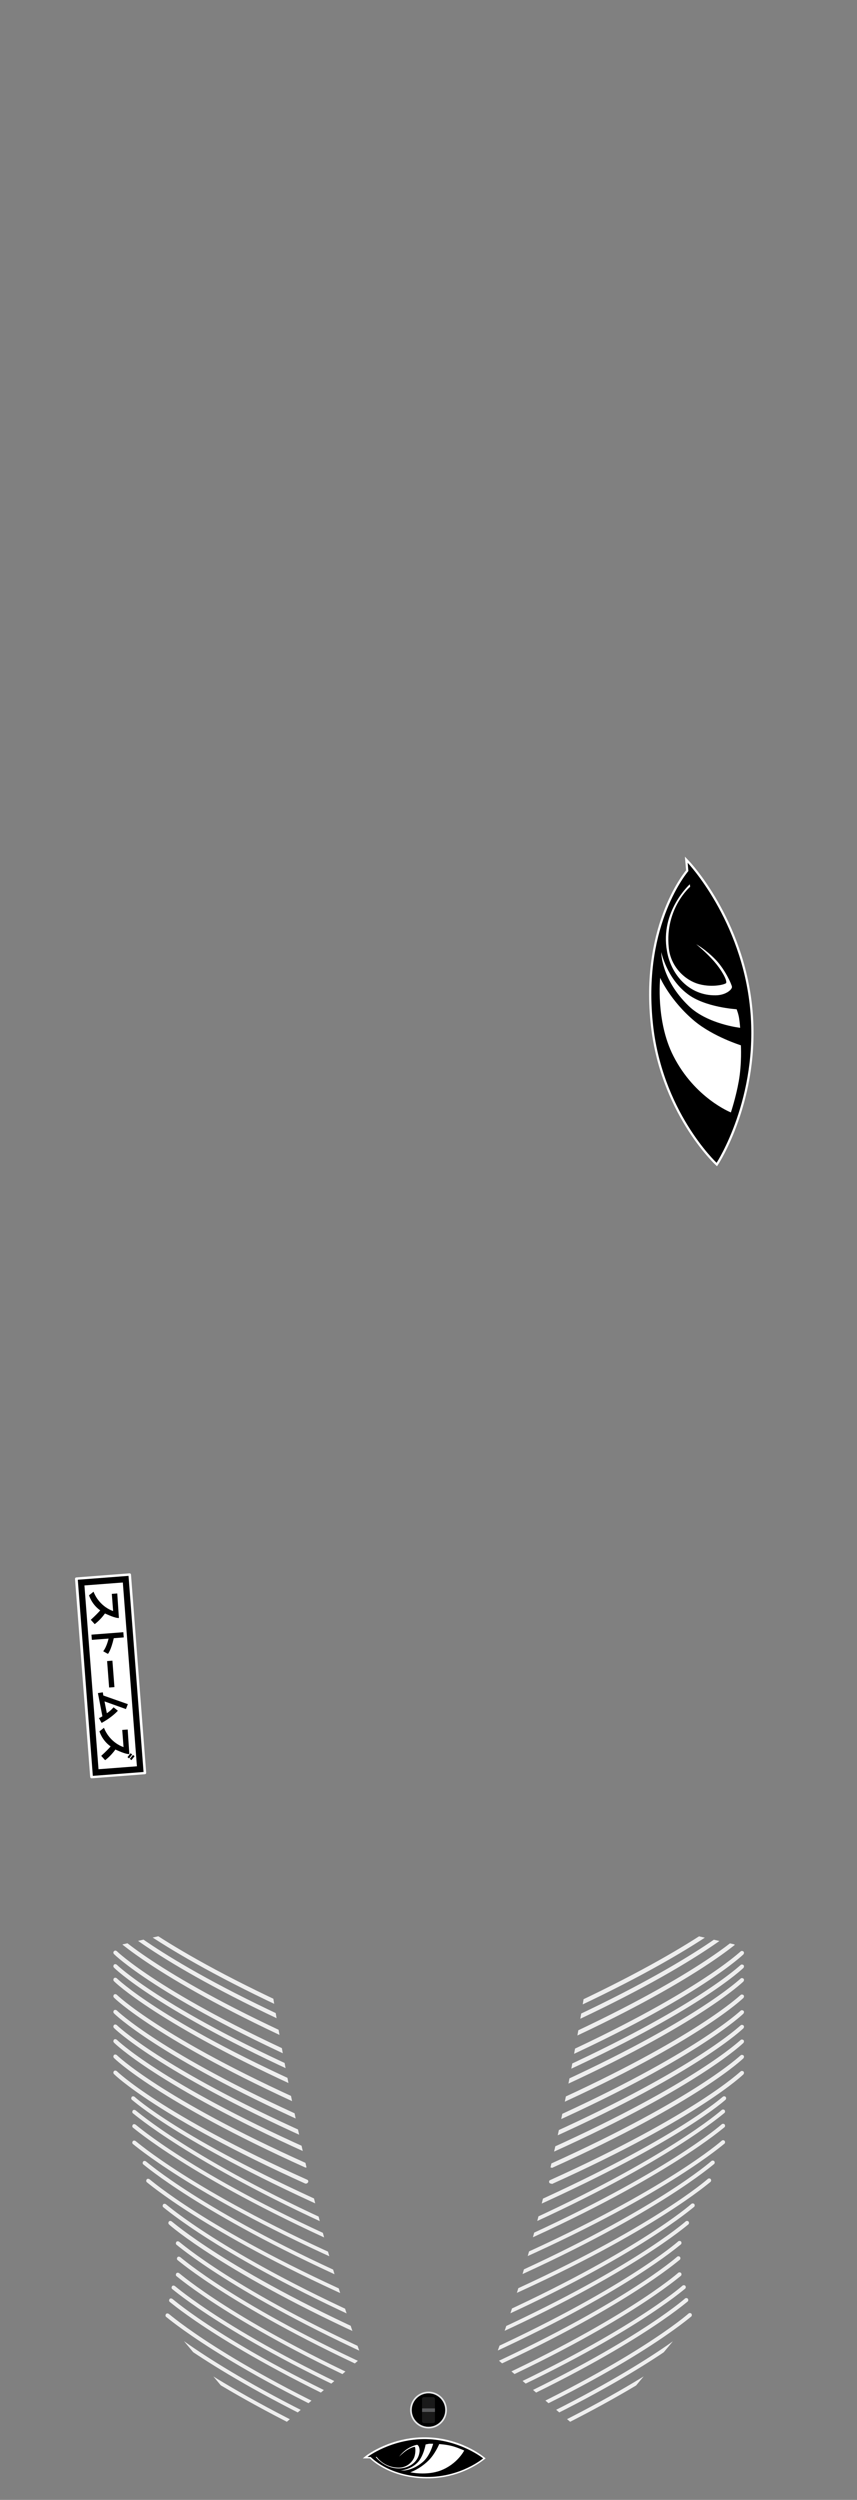 <?xml version="1.0" encoding="UTF-8"?>
<svg id="Layer_1" data-name="Layer 1" xmlns="http://www.w3.org/2000/svg" width="240" height="700" xmlns:xlink="http://www.w3.org/1999/xlink" viewBox="0 0 240 700">
  <rect x="0" y="0" width="240" height="700" fill="#808080" stroke="none"/>
  <defs>
    <clipPath id="clippath">
      <path d="M34.4,544.437l38.7-8.8s7.8,68.4,28.2,124.5l-26.8,23-33.9-40.7-19.3-87.8,13.1-10.2Z" fill="none"/>
    </clipPath>
    <clipPath id="clippath-1">
      <path d="M34.4,544.437l38.7-8.8s7.8,68.4,28.2,124.5l-26.8,23-33.9-40.7-19.3-87.8,13.1-10.2Z" fill="none"/>
    </clipPath>
    <clipPath id="clippath-2">
      <path d="M34.4,544.437l38.7-8.8s7.8,68.4,28.2,124.5l-26.8,23-33.9-40.7-19.3-87.8,13.1-10.2Z" fill="none"/>
    </clipPath>
    <clipPath id="clippath-3">
      <path d="M34.4,544.437l38.7-8.8s7.8,68.4,28.2,124.5l-26.8,23-33.9-40.7-19.3-87.8,13.1-10.2Z" fill="none"/>
    </clipPath>
    <clipPath id="clippath-4">
      <path d="M34.4,544.437l38.7-8.8s7.8,68.4,28.2,124.5l-26.8,23-33.9-40.7-19.3-87.8,13.1-10.2Z" fill="none"/>
    </clipPath>
    <clipPath id="clippath-5">
      <path d="M34.4,544.437l38.7-8.8s7.8,68.4,28.2,124.5l-26.8,23-33.9-40.7-19.3-87.8,13.1-10.2Z" fill="none"/>
    </clipPath>
    <clipPath id="clippath-6">
      <path d="M34.4,544.437l38.7-8.8s7.8,68.4,28.2,124.5l-26.8,23-33.9-40.7-19.3-87.8,13.1-10.2Z" fill="none"/>
    </clipPath>
    <clipPath id="clippath-7">
      <path d="M34.4,544.437l38.7-8.8s7.8,68.4,28.2,124.5l-26.8,23-33.9-40.7-19.3-87.8,13.1-10.2Z" fill="none"/>
    </clipPath>
    <clipPath id="clippath-8">
      <path d="M34.4,544.437l38.7-8.8s7.8,68.4,28.2,124.5l-26.8,23-33.9-40.7-19.3-87.8,13.1-10.2Z" fill="none"/>
    </clipPath>
    <clipPath id="clippath-9">
      <path d="M34.4,544.437l38.7-8.8s7.8,68.4,28.2,124.5l-26.8,23-33.9-40.7-19.3-87.8,13.1-10.2Z" fill="none"/>
    </clipPath>
    <clipPath id="clippath-10">
      <path d="M34.4,544.437l38.7-8.8s7.8,68.4,28.2,124.5l-26.8,23-33.9-40.7-19.3-87.8,13.1-10.2Z" fill="none"/>
    </clipPath>
    <clipPath id="clippath-11">
      <path d="M34.4,544.437l38.7-8.8s7.8,68.4,28.2,124.5l-26.8,23-33.9-40.7-19.3-87.8,13.1-10.2Z" fill="none"/>
    </clipPath>
    <clipPath id="clippath-12">
      <path d="M34.4,544.437l38.7-8.8s7.8,68.4,28.2,124.5l-26.8,23-33.9-40.7-19.3-87.8,13.1-10.2Z" fill="none"/>
    </clipPath>
    <clipPath id="clippath-13">
      <path d="M34.4,544.437l38.7-8.8s7.8,68.4,28.2,124.5l-26.8,23-33.9-40.7-19.3-87.8,13.1-10.2Z" fill="none"/>
    </clipPath>
    <clipPath id="clippath-14">
      <path d="M34.4,544.437l38.7-8.8s7.8,68.4,28.2,124.5l-26.8,23-33.9-40.7-19.3-87.8,13.1-10.2Z" fill="none"/>
    </clipPath>
    <clipPath id="clippath-15">
      <path d="M34.4,544.437l38.7-8.8s7.8,68.4,28.2,124.5l-26.8,23-33.9-40.7-19.3-87.8,13.1-10.2Z" fill="none"/>
    </clipPath>
    <clipPath id="clippath-16">
      <path d="M34.4,544.437l38.7-8.8s7.8,68.4,28.2,124.5l-26.8,23-33.9-40.7-19.3-87.8,13.1-10.2Z" fill="none"/>
    </clipPath>
    <clipPath id="clippath-17">
      <path d="M34.4,544.437l38.7-8.8s7.8,68.4,28.2,124.5l-26.8,23-33.9-40.7-19.3-87.8,13.1-10.2Z" fill="none"/>
    </clipPath>
    <clipPath id="clippath-18">
      <path d="M34.4,544.437l38.7-8.8s7.8,68.4,28.2,124.5l-26.8,23-33.9-40.7-19.3-87.8,13.1-10.2Z" fill="none"/>
    </clipPath>
    <clipPath id="clippath-19">
      <path d="M34.4,544.437l38.7-8.8s7.8,68.4,28.2,124.5l-26.8,23-33.9-40.7-19.3-87.8,13.1-10.2Z" fill="none"/>
    </clipPath>
    <clipPath id="clippath-20">
      <path d="M34.4,544.437l38.7-8.8s7.8,68.4,28.2,124.5l-26.8,23-33.9-40.7-19.3-87.8,13.1-10.2Z" fill="none"/>
    </clipPath>
    <clipPath id="clippath-21">
      <path d="M34.4,544.437l38.7-8.8s7.8,68.4,28.2,124.5l-26.8,23-33.9-40.7-19.3-87.8,13.1-10.2Z" fill="none"/>
    </clipPath>
    <clipPath id="clippath-22">
      <path d="M34.4,544.437l38.7-8.8s7.8,68.4,28.2,124.5l-26.8,23-33.9-40.7-19.3-87.8,13.1-10.2Z" fill="none"/>
    </clipPath>
    <clipPath id="clippath-23">
      <path d="M34.4,544.437l38.7-8.8s7.8,68.4,28.2,124.5l-26.8,23-33.9-40.7-19.3-87.8,13.1-10.2Z" fill="none"/>
    </clipPath>
    <clipPath id="clippath-24">
      <path d="M34.4,544.437l38.7-8.8s7.8,68.4,28.2,124.5l-26.8,23-33.9-40.7-19.3-87.8,13.1-10.2Z" fill="none"/>
    </clipPath>
    <clipPath id="clippath-25">
      <path d="M34.4,544.437l38.7-8.8s7.8,68.4,28.2,124.5l-26.8,23-33.9-40.7-19.3-87.8,13.1-10.2Z" fill="none"/>
    </clipPath>
    <clipPath id="clippath-26">
      <path d="M34.4,544.437l38.7-8.8s7.8,68.4,28.2,124.5l-26.8,23-33.9-40.7-19.3-87.8,13.1-10.2Z" fill="none"/>
    </clipPath>
    <clipPath id="clippath-27">
      <path d="M34.4,544.437l38.7-8.8s7.8,68.4,28.2,124.5l-26.8,23-33.9-40.7-19.3-87.8,13.1-10.2Z" fill="none"/>
    </clipPath>
    <clipPath id="clippath-28">
      <path d="M205.6,544.437l-38.7-8.8s-7.8,68.4-28.2,124.5l26.8,23,33.9-40.7,19.3-87.8-13.1-10.2Z" fill="none"/>
    </clipPath>
    <clipPath id="clippath-29">
      <path d="M205.6,544.437l-38.7-8.8s-7.8,68.4-28.2,124.5l26.8,23,33.9-40.7,19.3-87.8-13.1-10.2Z" fill="none"/>
    </clipPath>
    <clipPath id="clippath-30">
      <path d="M205.6,544.437l-38.7-8.8s-7.8,68.4-28.2,124.5l26.8,23,33.9-40.7,19.3-87.8-13.1-10.2Z" fill="none"/>
    </clipPath>
    <clipPath id="clippath-31">
      <path d="M205.6,544.437l-38.7-8.8s-7.8,68.4-28.2,124.5l26.8,23,33.9-40.7,19.3-87.8-13.1-10.2Z" fill="none"/>
    </clipPath>
    <clipPath id="clippath-32">
      <path d="M205.6,544.437l-38.7-8.8s-7.8,68.4-28.2,124.5l26.8,23,33.9-40.7,19.3-87.8-13.1-10.2Z" fill="none"/>
    </clipPath>
    <clipPath id="clippath-33">
      <path d="M205.6,544.437l-38.7-8.8s-7.8,68.4-28.2,124.5l26.8,23,33.9-40.7,19.3-87.8-13.1-10.2Z" fill="none"/>
    </clipPath>
    <clipPath id="clippath-34">
      <path d="M205.6,544.437l-38.7-8.8s-7.8,68.4-28.2,124.5l26.8,23,33.9-40.7,19.3-87.8-13.1-10.2Z" fill="none"/>
    </clipPath>
    <clipPath id="clippath-35">
      <path d="M205.6,544.437l-38.7-8.8s-7.8,68.4-28.2,124.5l26.8,23,33.9-40.7,19.3-87.8-13.1-10.2Z" fill="none"/>
    </clipPath>
    <clipPath id="clippath-36">
      <path d="M205.6,544.437l-38.7-8.8s-7.8,68.4-28.2,124.5l26.8,23,33.9-40.7,19.3-87.8-13.1-10.2Z" fill="none"/>
    </clipPath>
    <clipPath id="clippath-37">
      <path d="M205.6,544.437l-38.7-8.8s-7.8,68.4-28.2,124.5l26.8,23,33.9-40.7,19.3-87.8-13.1-10.2Z" fill="none"/>
    </clipPath>
    <clipPath id="clippath-38">
      <path d="M205.6,544.437l-38.7-8.8s-7.8,68.4-28.2,124.5l26.8,23,33.9-40.7,19.3-87.8-13.1-10.2Z" fill="none"/>
    </clipPath>
    <clipPath id="clippath-39">
      <path d="M205.6,544.437l-38.7-8.8s-7.8,68.4-28.2,124.5l26.8,23,33.9-40.7,19.3-87.8-13.1-10.2Z" fill="none"/>
    </clipPath>
    <clipPath id="clippath-40">
      <path d="M205.6,544.437l-38.7-8.8s-7.8,68.4-28.2,124.5l26.8,23,33.9-40.7,19.3-87.8-13.1-10.2Z" fill="none"/>
    </clipPath>
    <clipPath id="clippath-41">
      <path d="M205.6,544.437l-38.7-8.8s-7.8,68.4-28.2,124.5l26.8,23,33.9-40.7,19.3-87.8-13.1-10.2Z" fill="none"/>
    </clipPath>
    <clipPath id="clippath-42">
      <path d="M205.6,544.437l-38.7-8.8s-7.8,68.4-28.2,124.5l26.8,23,33.9-40.7,19.3-87.8-13.1-10.2Z" fill="none"/>
    </clipPath>
    <clipPath id="clippath-43">
      <path d="M205.6,544.437l-38.7-8.8s-7.8,68.4-28.2,124.5l26.8,23,33.9-40.7,19.3-87.8-13.1-10.2Z" fill="none"/>
    </clipPath>
    <clipPath id="clippath-44">
      <path d="M205.6,544.437l-38.7-8.8s-7.8,68.4-28.2,124.5l26.8,23,33.9-40.7,19.3-87.8-13.1-10.2Z" fill="none"/>
    </clipPath>
    <clipPath id="clippath-45">
      <path d="M205.6,544.437l-38.7-8.8s-7.8,68.4-28.2,124.5l26.8,23,33.9-40.7,19.3-87.8-13.1-10.2Z" fill="none"/>
    </clipPath>
    <clipPath id="clippath-46">
      <path d="M205.6,544.437l-38.7-8.8s-7.8,68.4-28.2,124.5l26.8,23,33.9-40.7,19.3-87.8-13.1-10.2Z" fill="none"/>
    </clipPath>
    <clipPath id="clippath-47">
      <path d="M205.6,544.437l-38.7-8.8s-7.8,68.4-28.2,124.5l26.8,23,33.9-40.7,19.3-87.8-13.1-10.2Z" fill="none"/>
    </clipPath>
    <clipPath id="clippath-48">
      <path d="M205.6,544.437l-38.7-8.8s-7.8,68.4-28.2,124.5l26.8,23,33.9-40.7,19.3-87.8-13.1-10.2Z" fill="none"/>
    </clipPath>
    <clipPath id="clippath-49">
      <path d="M205.6,544.437l-38.7-8.8s-7.8,68.4-28.2,124.5l26.8,23,33.9-40.7,19.3-87.8-13.1-10.2Z" fill="none"/>
    </clipPath>
    <clipPath id="clippath-50">
      <path d="M205.6,544.437l-38.7-8.8s-7.8,68.4-28.2,124.5l26.8,23,33.9-40.7,19.3-87.8-13.1-10.2Z" fill="none"/>
    </clipPath>
    <clipPath id="clippath-51">
      <path d="M205.6,544.437l-38.7-8.8s-7.8,68.4-28.2,124.5l26.8,23,33.9-40.7,19.3-87.8-13.1-10.2Z" fill="none"/>
    </clipPath>
    <clipPath id="clippath-52">
      <path d="M205.6,544.437l-38.7-8.8s-7.8,68.4-28.2,124.5l26.8,23,33.9-40.7,19.3-87.8-13.1-10.2Z" fill="none"/>
    </clipPath>
    <clipPath id="clippath-53">
      <path d="M205.6,544.437l-38.7-8.8s-7.8,68.4-28.2,124.5l26.8,23,33.9-40.7,19.3-87.8-13.1-10.2Z" fill="none"/>
    </clipPath>
    <clipPath id="clippath-54">
      <path d="M205.6,544.437l-38.7-8.8s-7.8,68.4-28.2,124.5l26.8,23,33.9-40.7,19.3-87.8-13.1-10.2Z" fill="none"/>
    </clipPath>
    <clipPath id="clippath-55">
      <path d="M205.6,544.437l-38.7-8.8s-7.8,68.4-28.2,124.5l26.8,23,33.9-40.7,19.3-87.8-13.1-10.2Z" fill="none"/>
    </clipPath>
  </defs>
  <path d="M210.081,282.5c-2.4-25-17.5-40.9-17.5-40.9l.2,2.3s-12.7,14.6-10,42.1c2.4,25.1,17.9,39.6,17.9,39.6,0,0,11.8-18.1,9.4-43.1Z" fill="#fff" stroke="#fff" stroke-miterlimit="10" stroke-width="1.25"/>
  <g>
    <path d="M25.507,497.573l-4.251-55.479c-.006-.075.051-.142.127-.148l14.905-1.142c.075-.006.142.05.148.127l4.251,55.479c.006.075-.05.142-.127.148l-14.905,1.142c-.075.006-.142-.051-.148-.127" fill="#fff" stroke="#fff" stroke-miterlimit="10" stroke-width=".5"/>
    <path d="M23.646,443.943l10.753-.824,3.943,51.465-10.753.823-3.943-51.463ZM21.789,442.349l4.207,54.916,14.204-1.088-4.209-54.916-14.203,1.088Z" stroke="#fff" stroke-miterlimit="10" stroke-width=".5"/>
    <g>
      <path d="M32.84,446.186l-1.527.117.368,4.812s-3.79-1.111-5.489-5.421c-.626.549-1.26.997-1.26.997,0,0,.694,2.518,3.13,4.234-.275.356-1.387,1.508-2.637,2.638.291.312,1.095,1.218,1.095,1.218,0,0,1.52-1.084,2.877-2.991.655.284,2.874,1.35,3.903,1.271-.062-.796-.46-6.875-.46-6.875" stroke="#fff" stroke-miterlimit="10" stroke-width=".5"/>
      <path d="M35.759,484.286l-1.527.117.368,4.812s-3.79-1.111-5.489-5.421c-.626.549-1.26.997-1.26.997,0,0,.694,2.518,3.13,4.234-.275.356-1.387,1.508-2.637,2.638.291.312,1.095,1.218,1.095,1.218,0,0,1.52-1.084,2.877-2.991.655.284,2.874,1.35,3.903,1.271-.062-.796-.46-6.875-.46-6.875" stroke="#fff" stroke-miterlimit="10" stroke-width=".5"/>
      <path d="M34.54,457.038l-8.928.685.111,1.459,4.68-.358s-.465,2.206-1.497,3.554c.664.382,1.325.732,1.325.732,0,0,.805-.828,1.633-4.397.796-.061,2.787-.213,2.787-.213l-.111-1.461Z" stroke="#fff" stroke-miterlimit="10" stroke-width=".5"/>
    </g>
    <rect x="30.275" y="465.052" width="1.49" height="7.429" transform="translate(-35.709 3.738) rotate(-4.38)" stroke="#fff" stroke-miterlimit="10" stroke-width=".5"/>
    <path d="M35.805,477.183l-6.862-2.412-.157-.899-1.365.214,1.255,6.493s-.573.377-.962.518c.235.449.748,1.346.748,1.346,0,0,1.292-.711,2.303-1.456,1.547-1.141,2.243-1.963,2.243-1.963l-1.208-.954s-.752.926-1.876,1.657c-.136-.613-.654-3.31-.654-3.31l5.996,2.144.539-1.377Z" stroke="#fff" stroke-miterlimit="10" stroke-width=".5"/>
    <rect x="35.658" y="491.368" width="1.397" height=".566" transform="translate(-372.691 216.474) rotate(-51.841)" stroke="#fff" stroke-miterlimit="10" stroke-width=".5"/>
    <rect x="36.329" y="491.85" width="1.397" height=".567" transform="translate(-372.209 216.287) rotate(-51.715)" stroke="#fff" stroke-miterlimit="10" stroke-width=".5"/>
  </g>
  <g>
    <g clip-path="url(#clippath)">
      <path d="M85.7,565.137h-.2c-41.2-18.6-53.5-30.5-53.6-30.7-.2-.2-.2-.5,0-.8.2-.2.5-.2.8,0,.1.1,12.3,12,53.3,30.4.3.1.4.4.3.7-.2.2-.4.4-.6.4Z" fill="#efefef"/>
    </g>
    <g clip-path="url(#clippath-1)">
      <path d="M85.7,568.837h-.2c-41.2-18.6-53.5-30.5-53.6-30.7-.2-.2-.2-.5,0-.8.2-.2.5-.2.8,0,.1.1,12.3,12,53.3,30.4.3.1.4.4.3.7-.2.3-.4.4-.6.4Z" fill="#efefef"/>
    </g>
    <g clip-path="url(#clippath-2)">
      <path d="M85.7,573.137h-.2c-41.2-18.6-53.5-30.5-53.6-30.7-.2-.2-.2-.5,0-.8.2-.2.5-.2.8,0,.1.1,12.3,12,53.3,30.4.3.1.4.4.3.7-.2.3-.4.4-.6.4Z" fill="#efefef"/>
    </g>
    <g clip-path="url(#clippath-3)">
      <path d="M85.7,577.837h-.2c-41.2-18.6-53.5-30.5-53.6-30.7-.2-.2-.2-.5,0-.8.2-.2.5-.2.8,0,.1.1,12.3,12,53.3,30.4.3.1.4.4.3.7-.2.3-.4.4-.6.4Z" fill="#efefef"/>
    </g>
    <g clip-path="url(#clippath-4)">
      <path d="M85.7,581.637h-.2c-41.2-18.6-53.5-30.5-53.6-30.7-.2-.2-.2-.5,0-.8.2-.2.5-.2.8,0,.1.1,12.3,12,53.3,30.4.3.1.4.4.3.7-.2.3-.4.4-.6.4Z" fill="#efefef"/>
    </g>
    <g clip-path="url(#clippath-5)">
      <path d="M85.7,585.437h-.2c-41.2-18.6-53.5-30.5-53.6-30.7-.2-.2-.2-.5,0-.8.2-.2.5-.2.8,0,.1.1,12.3,12,53.3,30.4.3.1.4.4.3.7-.2.3-.4.4-.6.4Z" fill="#efefef"/>
    </g>
    <g clip-path="url(#clippath-6)">
      <path d="M85.7,590.037h-.2c-41.2-18.6-53.5-30.5-53.6-30.7-.2-.2-.2-.5,0-.8.2-.2.5-.2.8,0,.1.1,12.3,12,53.3,30.4.3.1.4.4.3.7-.2.3-.4.4-.6.4Z" fill="#efefef"/>
    </g>
    <g clip-path="url(#clippath-7)">
      <path d="M85.7,594.437h-.2c-41.2-18.6-53.5-30.5-53.6-30.7-.2-.2-.2-.5,0-.8.2-.2.5-.2.8,0,.1.1,12.3,12,53.3,30.4.3.1.4.4.3.7-.2.3-.4.4-.6.4Z" fill="#efefef"/>
    </g>
    <g clip-path="url(#clippath-8)">
      <path d="M85.7,598.537h-.2c-41.2-18.6-53.5-30.5-53.6-30.7-.2-.2-.2-.5,0-.8.2-.2.5-.2.8,0,.1.1,12.3,12,53.3,30.4.3.1.4.4.3.7-.2.3-.4.4-.6.4Z" fill="#efefef"/>
    </g>
    <g clip-path="url(#clippath-9)">
      <path d="M85.7,602.637h-.2c-41.2-18.6-53.5-30.5-53.6-30.7-.2-.2-.2-.5,0-.8.2-.2.5-.2.8,0,.1.1,12.3,12,53.3,30.4.3.1.4.4.3.7-.2.3-.4.4-.6.4Z" fill="#efefef"/>
    </g>
    <g clip-path="url(#clippath-10)">
      <path d="M85.7,606.937h-.2c-41.2-18.6-53.5-30.5-53.6-30.7-.2-.2-.2-.5,0-.8.2-.2.5-.2.8,0,.1.1,12.3,12,53.3,30.4.3.1.4.4.3.7-.2.3-.4.4-.6.4Z" fill="#efefef"/>
    </g>
    <g clip-path="url(#clippath-11)">
      <path d="M85.7,611.437h-.2c-41.2-18.6-53.5-30.5-53.6-30.7-.2-.2-.2-.5,0-.8.2-.2.5-.2.8,0,.1.1,12.3,12,53.3,30.4.3.1.4.4.3.7-.2.3-.4.4-.6.4Z" fill="#efefef"/>
    </g>
    <g clip-path="url(#clippath-12)">
      <path d="M90.8,618.037h-.2c-41.1-18.6-53.5-30-53.7-30.1-.2-.2-.2-.5,0-.8.2-.2.5-.2.8,0,.1.1,12.4,11.4,53.4,29.9.3.1.4.4.3.7-.2.2-.4.3-.6.3Z" fill="#efefef"/>
    </g>
    <g clip-path="url(#clippath-13)">
      <path d="M94.3,624.037h-.2c-41.1-18.6-56.7-32.2-56.9-32.3-.2-.2-.2-.5,0-.8.2-.2.5-.2.8,0,.2.1,15.6,13.7,56.6,32.2.3.1.4.4.3.7-.2.1-.4.2-.6.2Z" fill="#efefef"/>
    </g>
    <g clip-path="url(#clippath-14)">
      <path d="M94.3,628.037h-.2c-41.1-18.6-56.7-32.2-56.9-32.3-.2-.2-.2-.5,0-.8.2-.2.5-.2.8,0,.2.1,15.6,13.7,56.6,32.2.3.1.4.4.3.7-.2.1-.4.2-.6.2Z" fill="#efefef"/>
    </g>
    <g clip-path="url(#clippath-15)">
      <path d="M94.3,632.637h-.2c-41.1-18.6-56.7-32.2-56.9-32.3-.2-.2-.2-.5,0-.8.2-.2.5-.2.8,0,.2.1,15.6,13.7,56.6,32.2.3.1.4.4.3.7-.2.1-.4.2-.6.2Z" fill="#efefef"/>
    </g>
    <g clip-path="url(#clippath-16)">
      <path d="M97.2,638.337h-.2c-41.1-18.6-56.7-32.2-56.9-32.3-.2-.2-.2-.5,0-.8.2-.2.5-.2.8,0,.2.1,15.6,13.7,56.6,32.2.3.1.4.4.3.7-.2.1-.4.2-.6.2Z" fill="#efefef"/>
    </g>
    <g clip-path="url(#clippath-17)">
      <path d="M98.2,643.337h-.2c-41.1-18.6-56.7-32.2-56.9-32.3-.2-.2-.2-.5,0-.8.2-.2.5-.2.8,0,.2.1,15.6,13.7,56.6,32.2.3.1.4.4.3.7-.2.1-.4.2-.6.2Z" fill="#efefef"/>
    </g>
    <g clip-path="url(#clippath-18)">
      <path d="M102.8,650.337h-.2c-41.1-18.6-56.7-32.2-56.9-32.3-.2-.2-.2-.5,0-.8.2-.2.5-.2.8,0,.2.1,15.6,13.7,56.6,32.2.3.1.4.4.3.7-.2.1-.4.2-.6.2Z" fill="#efefef"/>
    </g>
    <g clip-path="url(#clippath-19)">
      <path d="M104.4,655.237h-.2c-41.2-18.6-56.8-32.2-56.9-32.4-.2-.2-.2-.5,0-.8.2-.2.5-.2.8,0,.2.1,15.6,13.7,56.6,32.2.3.1.4.4.3.7-.2.2-.4.3-.6.3Z" fill="#efefef"/>
    </g>
    <g clip-path="url(#clippath-20)">
      <path d="M106.5,660.837h-.2c-41.1-18.6-56.7-32.2-56.9-32.3-.2-.2-.2-.5,0-.8.2-.2.5-.2.8,0,.2.1,15.6,13.7,56.6,32.2.3.1.4.4.3.7-.2.1-.4.2-.6.2Z" fill="#efefef"/>
    </g>
    <g clip-path="url(#clippath-21)">
      <path d="M106.8,665.137h-.2c-41.1-18.6-56.7-32.2-56.9-32.3-.2-.2-.2-.5,0-.8.2-.2.5-.2.8,0,.2.1,15.6,13.7,56.6,32.2.3.1.4.4.3.7-.2.1-.4.2-.6.2Z" fill="#efefef"/>
    </g>
    <g clip-path="url(#clippath-22)">
      <path d="M106.5,669.637h-.2c-41.1-18.6-56.7-32.2-56.9-32.3-.2-.2-.2-.5,0-.8.2-.2.5-.2.8,0,.2.1,15.6,13.7,56.6,32.2.3.1.4.4.3.7-.2.1-.4.2-.6.2Z" fill="#efefef"/>
    </g>
    <g clip-path="url(#clippath-23)">
      <path d="M105.3,673.237h-.2c-41.1-18.6-56.7-32.2-56.9-32.3-.2-.2-.2-.5,0-.8.2-.2.5-.2.8,0,.2.1,15.6,13.7,56.6,32.2.3.1.4.4.3.7-.2.1-.4.2-.6.2Z" fill="#efefef"/>
    </g>
    <g clip-path="url(#clippath-24)">
      <path d="M104.6,676.837h-.2c-41.1-18.6-56.7-32.2-56.9-32.3-.2-.2-.2-.5,0-.8.2-.2.5-.2.8,0,.2.1,15.6,13.7,56.6,32.2.3.1.4.4.3.7-.2.1-.4.2-.6.2Z" fill="#efefef"/>
    </g>
    <g clip-path="url(#clippath-25)">
      <path d="M103.6,681.037h-.2c-41.1-18.6-56.7-32.2-56.9-32.3-.2-.2-.2-.5,0-.8.2-.2.5-.2.8,0,.2.1,15.6,13.7,56.6,32.2.3.1.4.4.3.7-.2.1-.4.2-.6.2Z" fill="#efefef"/>
    </g>
    <g clip-path="url(#clippath-26)">
      <path d="M102.4,684.537h-.2c-41.1-18.6-56.7-32.2-56.9-32.3-.2-.2-.2-.5,0-.8.2-.2.5-.2.8,0,.2.1,15.6,13.7,56.6,32.2.3.1.4.4.3.7-.2.1-.4.2-.6.2Z" fill="#efefef"/>
    </g>
    <g clip-path="url(#clippath-27)">
      <path d="M100.5,687.737h-.2c-41.1-18.6-56.7-32.2-56.9-32.3-.2-.2-.2-.5,0-.8.2-.2.5-.2.8,0,.2.1,15.6,13.7,56.6,32.2.3.1.4.4.3.7-.2.1-.4.2-.6.2Z" fill="#efefef"/>
    </g>
  </g>
  <g>
    <g clip-path="url(#clippath-28)">
      <path d="M154.3,565.137c-.2,0-.4-.1-.5-.3-.1-.3,0-.6.3-.7,40.9-18.5,53.1-30.3,53.3-30.4.2-.2.5-.2.8,0,.2.2.2.5,0,.8-.1.1-12.4,12.1-53.6,30.7-.2-.2-.2-.1-.3-.1Z" fill="#efefef"/>
    </g>
    <g clip-path="url(#clippath-29)">
      <path d="M154.3,568.837c-.2,0-.4-.1-.5-.3-.1-.3,0-.6.3-.7,40.9-18.5,53.1-30.3,53.3-30.4.2-.2.5-.2.8,0,.2.2.2.5,0,.8-.1.1-12.4,12.1-53.6,30.7q-.2-.1-.3-.1Z" fill="#efefef"/>
    </g>
    <g clip-path="url(#clippath-30)">
      <path d="M154.3,573.137c-.2,0-.4-.1-.5-.3-.1-.3,0-.6.3-.7,40.9-18.5,53.1-30.3,53.3-30.4.2-.2.5-.2.8,0,.2.2.2.5,0,.8-.1.1-12.4,12.1-53.6,30.7q-.2-.1-.3-.1Z" fill="#efefef"/>
    </g>
    <g clip-path="url(#clippath-31)">
      <path d="M154.3,577.837c-.2,0-.4-.1-.5-.3-.1-.3,0-.6.3-.7,40.9-18.5,53.1-30.3,53.3-30.4.2-.2.5-.2.8,0,.2.2.2.5,0,.8-.1.1-12.4,12.1-53.6,30.7q-.2-.1-.3-.1Z" fill="#efefef"/>
    </g>
    <g clip-path="url(#clippath-32)">
      <path d="M154.3,581.637c-.2,0-.4-.1-.5-.3-.1-.3,0-.6.3-.7,40.9-18.5,53.1-30.3,53.3-30.4.2-.2.5-.2.8,0,.2.2.2.5,0,.8-.1.1-12.4,12.1-53.6,30.7q-.2-.1-.3-.1Z" fill="#efefef"/>
    </g>
    <g clip-path="url(#clippath-33)">
      <path d="M154.3,585.437c-.2,0-.4-.1-.5-.3-.1-.3,0-.6.3-.7,40.9-18.5,53.1-30.3,53.3-30.4.2-.2.5-.2.8,0,.2.2.2.5,0,.8-.1.1-12.4,12.1-53.6,30.7q-.2-.1-.3-.1Z" fill="#efefef"/>
    </g>
    <g clip-path="url(#clippath-34)">
      <path d="M154.3,590.037c-.2,0-.4-.1-.5-.3-.1-.3,0-.6.3-.7,40.9-18.5,53.1-30.3,53.3-30.4.2-.2.5-.2.8,0,.2.2.2.5,0,.8-.1.1-12.4,12.1-53.6,30.7q-.2-.1-.3-.1Z" fill="#efefef"/>
    </g>
    <g clip-path="url(#clippath-35)">
      <path d="M154.3,594.437c-.2,0-.4-.1-.5-.3-.1-.3,0-.6.3-.7,40.9-18.5,53.1-30.3,53.3-30.4.2-.2.5-.2.8,0,.2.2.2.5,0,.8-.1.1-12.4,12.1-53.6,30.7q-.2-.1-.3-.1Z" fill="#efefef"/>
    </g>
    <g clip-path="url(#clippath-36)">
      <path d="M154.3,598.537c-.2,0-.4-.1-.5-.3-.1-.3,0-.6.3-.7,40.9-18.5,53.1-30.3,53.3-30.4.2-.2.5-.2.8,0,.2.2.2.5,0,.8-.1.1-12.4,12.1-53.6,30.7q-.2-.1-.3-.1Z" fill="#efefef"/>
    </g>
    <g clip-path="url(#clippath-37)">
      <path d="M154.3,602.637c-.2,0-.4-.1-.5-.3-.1-.3,0-.6.3-.7,40.9-18.5,53.1-30.3,53.3-30.4.2-.2.5-.2.8,0,.2.2.2.5,0,.8-.1.1-12.4,12.1-53.6,30.7q-.2-.1-.3-.1Z" fill="#efefef"/>
    </g>
    <g clip-path="url(#clippath-38)">
      <path d="M154.3,606.937c-.2,0-.4-.1-.5-.3-.1-.3,0-.6.3-.7,40.9-18.5,53.1-30.3,53.3-30.4.2-.2.5-.2.8,0,.2.2.2.5,0,.8-.1.1-12.4,12.1-53.6,30.7q-.2-.1-.3-.1Z" fill="#efefef"/>
    </g>
    <g clip-path="url(#clippath-39)">
      <path d="M154.3,611.437c-.2,0-.4-.1-.5-.3-.1-.3,0-.6.3-.7,40.9-18.5,53.1-30.3,53.3-30.4.2-.2.5-.2.8,0,.2.2.2.5,0,.8-.1.1-12.4,12.1-53.6,30.7q-.2-.1-.3-.1Z" fill="#efefef"/>
    </g>
    <g clip-path="url(#clippath-40)">
      <path d="M149.2,618.037c-.2,0-.4-.1-.5-.3-.1-.3,0-.6.3-.7,40.9-18.5,53.2-29.8,53.4-29.9.2-.2.6-.2.8,0s.2.6,0,.8c-.1.1-12.5,11.5-53.7,30.1-.1,0-.2,0-.3,0Z" fill="#efefef"/>
    </g>
    <g clip-path="url(#clippath-41)">
      <path d="M145.7,624.037c-.2,0-.4-.1-.5-.3-.1-.3,0-.6.3-.7,41-18.5,56.4-32,56.6-32.2.2-.2.6-.2.8,0s.2.6,0,.8c-.2.1-15.7,13.8-56.9,32.3-.1.1-.2.1-.3.1Z" fill="#efefef"/>
    </g>
    <g clip-path="url(#clippath-42)">
      <path d="M145.7,628.037c-.2,0-.4-.1-.5-.3-.1-.3,0-.6.3-.7,41-18.5,56.4-32,56.6-32.2.2-.2.6-.2.8,0s.2.6,0,.8c-.2.1-15.7,13.8-56.9,32.3-.1.1-.2.1-.3.1Z" fill="#efefef"/>
    </g>
    <g clip-path="url(#clippath-43)">
      <path d="M145.7,632.637c-.2,0-.4-.1-.5-.3-.1-.3,0-.6.3-.7,41-18.5,56.4-32,56.6-32.2.2-.2.6-.2.8,0s.2.6,0,.8c-.2.1-15.7,13.8-56.9,32.3-.1.1-.2.1-.3.1Z" fill="#efefef"/>
    </g>
    <g clip-path="url(#clippath-44)">
      <path d="M142.8,638.337c-.2,0-.4-.1-.5-.3-.1-.3,0-.6.3-.7,41-18.5,56.4-32,56.6-32.2.2-.2.6-.2.8,0s.2.6,0,.8c-.2.1-15.7,13.8-56.9,32.3-.2.1-.3.1-.3.1Z" fill="#efefef"/>
    </g>
    <g clip-path="url(#clippath-45)">
      <path d="M141.8,643.337c-.2,0-.4-.1-.5-.3-.1-.3,0-.6.3-.7,41-18.5,56.4-32,56.6-32.2.2-.2.6-.2.8,0s.2.6,0,.8c-.2.1-15.7,13.8-56.9,32.3q-.2.1-.3.1Z" fill="#efefef"/>
    </g>
    <g clip-path="url(#clippath-46)">
      <path d="M137.2,650.337c-.2,0-.4-.1-.5-.3-.1-.3,0-.6.3-.7,41-18.5,56.4-32,56.6-32.2.2-.2.6-.2.8,0s.2.6,0,.8c-.2.1-15.7,13.8-56.9,32.3-.1.1-.2.1-.3.1Z" fill="#efefef"/>
    </g>
    <g clip-path="url(#clippath-47)">
      <path d="M135.6,655.237c-.2,0-.4-.1-.5-.3-.1-.3,0-.6.3-.7,41-18.5,56.4-32,56.6-32.2.2-.2.6-.2.8,0s.2.6,0,.8c-.2.1-15.7,13.8-56.9,32.3-.1.1-.2.1-.3.1Z" fill="#efefef"/>
    </g>
    <g clip-path="url(#clippath-48)">
      <path d="M133.5,660.837c-.2,0-.4-.1-.5-.3-.1-.3,0-.6.3-.7,41-18.5,56.4-32,56.6-32.2.2-.2.6-.2.8,0s.2.6,0,.8c-.2.1-15.7,13.8-56.9,32.3q-.2.1-.3.1Z" fill="#efefef"/>
    </g>
    <g clip-path="url(#clippath-49)">
      <path d="M133.2,665.137c-.2,0-.4-.1-.5-.3-.1-.3,0-.6.3-.7,41-18.5,56.4-32,56.6-32.2.2-.2.6-.2.8,0s.2.6,0,.8c-.2.1-15.7,13.8-56.9,32.3-.1.1-.2.1-.3.1Z" fill="#efefef"/>
    </g>
    <g clip-path="url(#clippath-50)">
      <path d="M133.5,669.637c-.2,0-.4-.1-.5-.3-.1-.3,0-.6.3-.7,41-18.5,56.4-32,56.6-32.2.2-.2.6-.2.8,0s.2.6,0,.8c-.2.1-15.7,13.8-56.9,32.3q-.2.1-.3.1Z" fill="#efefef"/>
    </g>
    <g clip-path="url(#clippath-51)">
      <path d="M134.7,673.237c-.2,0-.4-.1-.5-.3-.1-.3,0-.6.3-.7,41-18.5,56.4-32,56.6-32.2.2-.2.6-.2.8,0s.2.6,0,.8c-.2.1-15.7,13.8-56.9,32.3-.1.1-.2.1-.3.1Z" fill="#efefef"/>
    </g>
    <g clip-path="url(#clippath-52)">
      <path d="M135.4,676.837c-.2,0-.4-.1-.5-.3-.1-.3,0-.6.3-.7,41-18.5,56.4-32,56.6-32.2.2-.2.6-.2.8,0s.2.6,0,.8c-.2.1-15.7,13.8-56.9,32.3-.2.1-.3.1-.3.1Z" fill="#efefef"/>
    </g>
    <g clip-path="url(#clippath-53)">
      <path d="M136.4,681.037c-.2,0-.4-.1-.5-.3-.1-.3,0-.6.3-.7,41-18.5,56.4-32,56.6-32.2.2-.2.6-.2.8,0s.2.6,0,.8c-.2.1-15.7,13.8-56.9,32.3-.1.1-.2.1-.3.1Z" fill="#efefef"/>
    </g>
    <g clip-path="url(#clippath-54)">
      <path d="M137.6,684.537c-.2,0-.4-.1-.5-.3-.1-.3,0-.6.3-.7,41-18.5,56.4-32,56.6-32.2.2-.2.6-.2.8,0s.2.6,0,.8c-.2.1-15.7,13.8-56.9,32.3q-.2.1-.3.1Z" fill="#efefef"/>
    </g>
    <g clip-path="url(#clippath-55)">
      <path d="M139.5,687.737c-.2,0-.4-.1-.5-.3-.1-.3,0-.6.3-.7,41-18.5,56.4-32,56.6-32.2.2-.2.6-.2.8,0s.2.6,0,.8c-.2.1-15.7,13.8-56.9,32.3-.2.1-.3.1-.3.1Z" fill="#efefef"/>
    </g>
  </g>
  <g>
    <path d="M119.3,682.975c-9.7-.1-16.4,5-16.4,5h.9s5.1,5.5,15.6,5.6c9.7.1,15.9-5.2,15.9-5.2,0,0-6.4-5.2-16-5.4Z" fill="#fff"/>
    <path d="M136,688.375l-.4.3c-.3.2-6.4,5.4-16.2,5.3-9.8-.1-14.9-4.7-15.8-5.6h-2l1-.8c.3-.2,6.9-5.2,16.6-5.1h0c9.7.1,16,5.3,16.3,5.5l.5.4ZM104.1,687.675c.3.3,5.4,5.3,15.3,5.4,7.9.1,13.6-3.6,15.1-4.7-1.6-1.2-7.3-4.9-15.3-5h0c-7.3,0-12.9,3-15.1,4.3Z" fill="#fff"/>
    <path d="M119.3,682.975c-9.7-.1-16.4,5-16.4,5h.9s5.1,5.5,15.6,5.6c9.7.1,15.9-5.2,15.9-5.2,0,0-6.4-5.2-16-5.4M105.2,687.975h.3s2,3,6.2,3c2.1,0,3.7-1.4,4.3-2.9.5-1.4.3-2.8.2-2.9-.3-.1-1.5.4-2.4,1-1,.7-2,1.7-2,1.7,0,0,.6-.9,1.9-1.9,1.2-.9,2.8-1.4,3.1-1.4s.8.8.7,1.9c-.3,2.8-2.7,4.5-5.3,4.7-4.4.3-7-3.2-7-3.2M116.9,689.575c1.7-1.7,2.3-5.1,2.3-5.1,0,0,.5-.1,1-.2h1.1s-.8,3.4-3,5.2c-3.2,2.7-6.1,2.3-6.1,2.3,0,0,2.7-.2,4.7-2.2M123.4,691.775c-4,1.5-8.5.5-8.5.5,0,0,2.5-.8,5-3.2,1.9-1.8,3.1-4.7,3.1-4.7,0,0,2,.1,3.8.6,1.7.5,3.2,1.2,3.2,1.2,0,0-1.9,3.8-6.6,5.6"/>
  </g>
  <g>
    <circle cx="120" cy="674.845" r="4.69" transform="translate(-355.321 180.997) rotate(-33.822)"/>
    <path d="M120,670.155c2.59,0,4.69,2.1,4.69,4.69s-2.1,4.69-4.69,4.69-4.69-2.1-4.69-4.69,2.1-4.69,4.69-4.69M120,669.687c-2.844,0-5.158,2.314-5.158,5.158s2.314,5.158,5.158,5.158,5.158-2.314,5.158-5.158-2.314-5.158-5.158-5.158h0Z" fill="#e6e7e8"/>
    <rect x="118.199" y="671.219" width="3.602" height="7.272" rx=".493" ry=".493" fill="#1a1a1a"/>
    <rect x="118.208" y="674.384" width="3.6" height=".983" fill="#58595b"/>
  </g>
  <path d="M210.081,282.5c-2.4-25-17.5-40.9-17.5-40.9l.2,2.3s-12.7,14.6-10,42.1c2.4,25.1,17.9,39.6,17.9,39.6,0,0,11.8-18.1,9.4-43.1M193.181,247.6l.1.7s-7.1,6.1-6,17c.5,5.5,4.7,9.3,8.6,10.3,3.8,1,7.5,0,7.5-.4.2-.9-1.4-3.7-3.4-6-2.2-2.5-5-4.8-5-4.8,0,0,2.6,1.4,5.4,4.3,2.7,2.8,4.5,6.9,4.6,7.6.1.8-1.8,2.4-4.6,2.4-7.4.1-12.5-5.8-13.6-12.4-2-11.1,6.4-18.7,6.4-18.7M192.381,278.2c4.9,3.9,13.9,4.4,13.9,4.4,0,0,.5,1.2.7,2.5s.3,2.7.3,2.7c0,0-9.1-1-14.4-6.1-7.8-7.5-7.7-15.1-7.7-15.1,0,0,1.5,7.2,7.2,11.6M188.581,295.7c-5-9.8-3.7-21.9-3.7-21.9,0,0,2.8,6.4,9.6,12.1,5.3,4.4,13,6.8,13,6.8,0,0,.3,5.1-.6,10.1-.8,4.5-2.2,8.7-2.2,8.7,0,0-10.1-4-16.1-15.8"/>
  <g>
    <path d="M25.507,497.573l-4.251-55.479c-.006-.075.051-.142.127-.148l14.905-1.142c.075-.006.142.05.148.127l4.251,55.479c.006.075-.05.142-.127.148l-14.905,1.142c-.075.006-.142-.051-.148-.127" fill="#fff"/>
    <path d="M23.646,443.943l10.753-.824,3.943,51.465-10.753.823-3.943-51.463ZM21.789,442.349l4.207,54.916,14.204-1.088-4.209-54.916-14.203,1.088Z"/>
    <g>
      <path d="M32.84,446.186l-1.527.117.368,4.812s-3.79-1.111-5.489-5.421c-.626.549-1.26.997-1.26.997,0,0,.694,2.518,3.13,4.234-.275.356-1.387,1.508-2.637,2.638.291.312,1.095,1.218,1.095,1.218,0,0,1.52-1.084,2.877-2.991.655.284,2.874,1.35,3.903,1.271-.062-.796-.46-6.875-.46-6.875"/>
      <path d="M35.759,484.286l-1.527.117.368,4.812s-3.79-1.111-5.489-5.421c-.626.549-1.26.997-1.26.997,0,0,.694,2.518,3.13,4.234-.275.356-1.387,1.508-2.637,2.638.291.312,1.095,1.218,1.095,1.218,0,0,1.52-1.084,2.877-2.991.655.284,2.874,1.35,3.903,1.271-.062-.796-.46-6.875-.46-6.875"/>
      <path d="M34.54,457.038l-8.928.685.111,1.459,4.68-.358s-.465,2.206-1.497,3.554c.664.382,1.325.732,1.325.732,0,0,.805-.828,1.633-4.397.796-.061,2.787-.213,2.787-.213l-.111-1.461Z"/>
    </g>
    <rect x="30.275" y="465.052" width="1.49" height="7.429" transform="translate(-35.709 3.738) rotate(-4.38)"/>
    <path d="M35.805,477.183l-6.862-2.412-.157-.899-1.365.214,1.255,6.493s-.573.377-.962.518c.235.449.748,1.346.748,1.346,0,0,1.292-.711,2.303-1.456,1.547-1.141,2.243-1.963,2.243-1.963l-1.208-.954s-.752.926-1.876,1.657c-.136-.613-.654-3.31-.654-3.31l5.996,2.144.539-1.377Z"/>
    <rect x="35.658" y="491.368" width="1.397" height=".566" transform="translate(-372.691 216.474) rotate(-51.841)"/>
    <rect x="36.329" y="491.85" width="1.397" height=".567" transform="translate(-372.209 216.287) rotate(-51.715)"/>
  </g>
</svg>